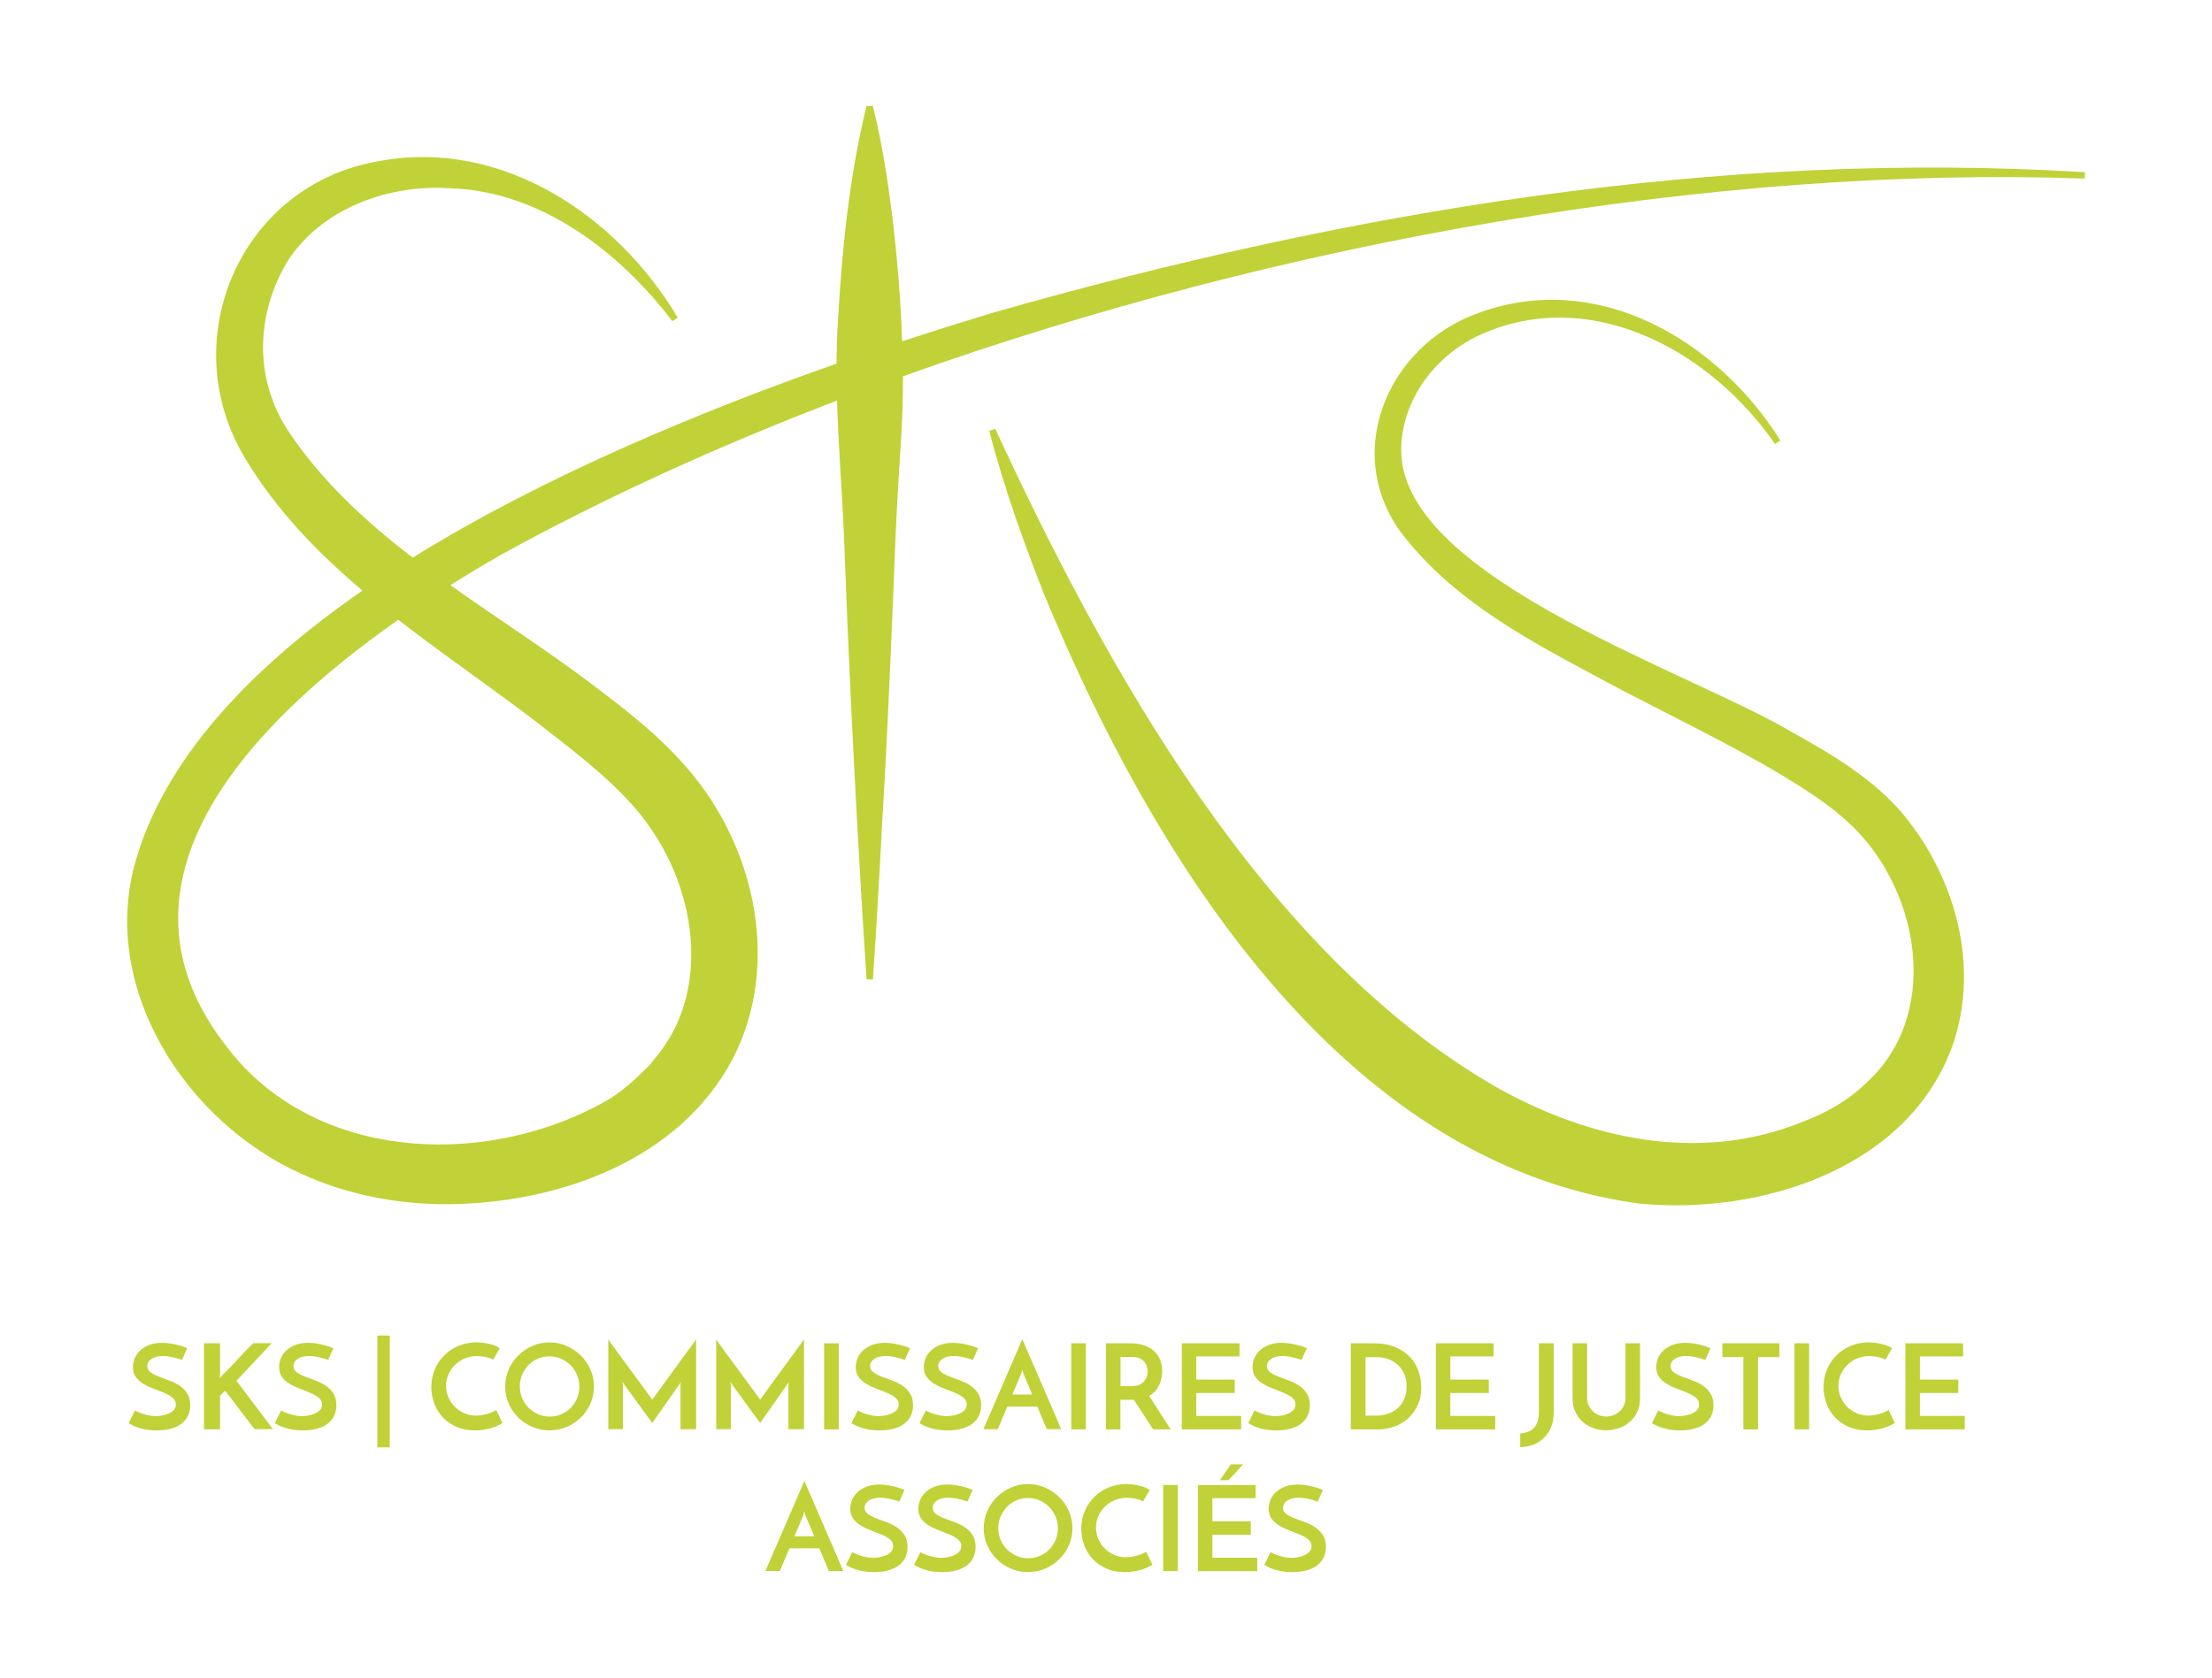 <?xml version="1.0" encoding="UTF-8"?><svg id="Calque_3" xmlns="http://www.w3.org/2000/svg" viewBox="0 0 333.99 253.44"><defs><style>.cls-1{fill:#c0d238;}</style></defs><g><path class="cls-1" d="M150.08,47.18c-4.23,1.28-8.89,2.74-13.87,4.37-.21-6.36-.75-12.71-1.5-19.05-.7-5.5-1.54-10.99-2.92-16.49h-.96c-2.65,10.89-3.71,21.89-4.34,32.98-.12,1.98-.17,3.95-.18,5.93-20.34,7.14-44.03,16.91-63.99,29.3-7.11-5.45-13.62-11.44-18.68-18.94-5.36-8.03-5.03-17.82-.21-25.85,5.15-7.98,15.28-11.64,24.61-10.99,13.58,.44,25.47,9.54,33.48,20.07,0,0,.8-.54,.8-.54-9.07-15.34-26.48-27.07-44.94-23.66-20.91,3.4-31.21,26.85-20.4,44.85,4.67,7.81,10.9,14.24,17.74,20.04-16.87,11.69-30.02,25.48-34.39,41.37-5.12,19.09,7.92,38.96,25.2,46.73,6.95,3.17,14.55,4.6,22.05,4.58,16.57-.13,34.85-6.5,43.02-21.9,6.78-13.02,4-29.18-4.34-40.8-4.47-6.21-10.24-10.81-16.13-15.27-7.19-5.48-14.84-10.35-22.13-15.53,2.63-1.65,5.18-3.18,7.57-4.55,15.62-8.61,32.76-16.42,50.81-23.33,.21,7.16,.82,14.31,1.09,21.46,.79,21.37,1.98,44.7,3.37,65.97h.96c.77-10.99,1.28-21.99,1.93-32.98,.43-8.21,1.15-24.77,1.45-32.98,.21-5.5,.59-10.99,.92-16.49,.17-2.89,.24-5.77,.24-8.65,57.38-20.52,122.75-31.85,178.41-29.86,0,0,.06-.96,.06-.96-55.57-3.42-111.34,5.98-164.71,21.17ZM84.28,111.6c5.32,4.14,10.48,8.45,13.84,13.33,7.17,10.18,9.18,25.14,.68,35.03l-.67,.86s-.8,.78-.8,.78c-2.06,2.07-4.37,4.03-7.01,5.33-18.02,9.54-43.08,8.21-56.02-8.75-19.56-24.82,3.37-48.83,25.83-64.57,8.04,6.24,16.54,11.9,24.14,17.99Z"/><path class="cls-1" d="M271.04,110.85c-15.24-9.24-58.89-23.25-59.47-42.49-.16-8.07,5.52-15.31,12.93-18.23,16.47-6.73,34.04,3.19,43.52,16.94,0,0,.8-.54,.8-.54-9.45-15.1-27.52-25.82-45.46-19.31-14.35,5.05-21.13,22.23-10.87,34.41,8.56,10.49,21.08,16.5,32.59,22.7,7.71,4.01,15.49,7.79,22.81,12.05,5.32,3.19,10.48,6.37,14.27,11.14,8.32,10.49,9.91,26.93-.55,36.2-2.87,2.72-5.97,4.4-9.68,5.81-15.27,6.11-31.85,2.6-45.83-5.24-35.29-20.22-59.12-63.41-75.83-99.53l-.91,.31c2.2,8.45,5.12,16.66,8.33,24.78,15.96,38.71,44.36,85.76,89.82,91.93,18.6,1.79,41.3-5.47,47.58-24.7,3.7-11.73,.01-24.6-7.55-33.88-4.42-5.37-10.65-9.1-16.5-12.36Z"/></g><g><path class="cls-1" d="M28.27,203.61l-.79,1.78c-.5-.18-1-.32-1.49-.43-.49-.11-.95-.16-1.37-.16-.73,0-1.31,.14-1.74,.43-.43,.29-.64,.65-.64,1.09,0,.38,.16,.69,.48,.93,.32,.24,.72,.45,1.2,.64,.48,.19,1,.38,1.56,.58,.56,.2,1.08,.45,1.56,.76,.48,.31,.88,.7,1.2,1.18,.32,.48,.48,1.08,.48,1.82,0,.57-.11,1.09-.31,1.55-.21,.46-.53,.86-.95,1.2s-.95,.59-1.59,.78-1.4,.28-2.26,.28c-.53,0-1.01-.04-1.44-.11s-.82-.16-1.16-.27c-.34-.11-.65-.22-.91-.35-.26-.12-.49-.25-.68-.37l.95-1.91c.5,.27,1.04,.48,1.62,.63,.58,.15,1.09,.22,1.53,.22,.22,0,.5-.02,.84-.07,.34-.05,.68-.14,1-.27,.32-.13,.6-.31,.84-.53,.23-.23,.35-.52,.35-.87,0-.42-.16-.76-.48-1.03-.32-.27-.72-.51-1.2-.71s-1-.41-1.56-.62c-.56-.2-1.08-.44-1.56-.72s-.88-.62-1.2-1.03-.48-.93-.48-1.56c0-.45,.09-.9,.27-1.33,.18-.43,.45-.82,.82-1.17,.37-.34,.82-.62,1.37-.84,.55-.21,1.19-.32,1.94-.32,.47,0,.92,.04,1.36,.12,.44,.08,.83,.16,1.18,.26s.64,.19,.86,.28c.23,.09,.37,.14,.41,.15Z"/><path class="cls-1" d="M38.49,215.88c-.42-.51-.81-1-1.17-1.48s-.72-.95-1.08-1.42-.72-.95-1.09-1.43c-.37-.48-.75-.98-1.16-1.51-.13,.14-.26,.27-.38,.38-.12,.11-.25,.23-.38,.35v5.1h-2.43v-13h2.43v4.67c0,.1,0,.2-.02,.3-.01,.11-.02,.21-.04,.32,.06-.08,.12-.16,.19-.22,.07-.07,.13-.15,.19-.24,.82-.77,1.6-1.58,2.35-2.41,.75-.83,1.53-1.64,2.35-2.43h2.79c-.9,.94-1.79,1.89-2.68,2.85s-1.78,1.91-2.66,2.84c.5,.64,.98,1.27,1.43,1.87s.9,1.2,1.34,1.79c.44,.59,.89,1.18,1.34,1.78,.45,.6,.92,1.22,1.41,1.86h-2.74Z"/><path class="cls-1" d="M50.34,203.61l-.79,1.78c-.5-.18-1-.32-1.49-.43-.49-.11-.95-.16-1.37-.16-.73,0-1.31,.14-1.74,.43-.43,.29-.64,.65-.64,1.09,0,.38,.16,.69,.48,.93,.32,.24,.72,.45,1.2,.64,.48,.19,1,.38,1.56,.58,.56,.2,1.08,.45,1.56,.76,.48,.31,.88,.7,1.2,1.18,.32,.48,.48,1.08,.48,1.82,0,.57-.11,1.09-.31,1.55-.21,.46-.53,.86-.95,1.2s-.95,.59-1.59,.78-1.4,.28-2.26,.28c-.53,0-1.01-.04-1.44-.11s-.82-.16-1.16-.27c-.34-.11-.65-.22-.91-.35-.26-.12-.49-.25-.68-.37l.95-1.91c.5,.27,1.04,.48,1.62,.63,.58,.15,1.09,.22,1.53,.22,.22,0,.5-.02,.84-.07,.34-.05,.68-.14,1-.27,.32-.13,.6-.31,.84-.53,.23-.23,.35-.52,.35-.87,0-.42-.16-.76-.48-1.03-.32-.27-.72-.51-1.2-.71s-1-.41-1.56-.62c-.56-.2-1.08-.44-1.56-.72s-.88-.62-1.2-1.03-.48-.93-.48-1.56c0-.45,.09-.9,.27-1.33,.18-.43,.45-.82,.82-1.17,.37-.34,.82-.62,1.37-.84,.55-.21,1.19-.32,1.94-.32,.47,0,.92,.04,1.36,.12,.44,.08,.83,.16,1.18,.26s.64,.19,.86,.28c.23,.09,.37,.14,.41,.15Z"/><path class="cls-1" d="M56.98,218.6v-16.89h1.87v16.89h-1.87Z"/><path class="cls-1" d="M75.86,214.92c-.14,.1-.34,.21-.6,.34-.26,.13-.56,.25-.92,.37-.35,.11-.75,.21-1.2,.29s-.92,.12-1.42,.12c-1.03,0-1.96-.18-2.77-.53-.82-.35-1.51-.82-2.07-1.42-.56-.59-1-1.29-1.3-2.09-.3-.8-.45-1.63-.45-2.52,0-.97,.18-1.88,.54-2.7,.36-.83,.85-1.54,1.47-2.14,.62-.6,1.34-1.07,2.16-1.4,.82-.33,1.7-.5,2.64-.5,.36,0,.72,.03,1.09,.08,.37,.05,.71,.12,1.04,.21,.32,.08,.61,.18,.85,.29,.25,.11,.42,.22,.53,.34-.11,.17-.19,.3-.25,.41s-.12,.22-.19,.33c-.07,.11-.14,.24-.22,.38-.08,.14-.19,.34-.33,.59-.14-.1-.32-.18-.52-.25s-.42-.13-.64-.17c-.22-.04-.45-.07-.68-.1-.23-.02-.43-.04-.61-.04-.67,0-1.29,.12-1.86,.37-.57,.25-1.06,.58-1.48,.99s-.74,.89-.97,1.44c-.23,.55-.35,1.11-.35,1.69s.11,1.13,.33,1.67c.22,.54,.53,1.02,.94,1.44,.4,.42,.88,.75,1.43,1.01,.55,.26,1.16,.38,1.84,.38,.38,0,.76-.04,1.12-.12,.36-.08,.68-.16,.95-.26s.5-.19,.68-.29c.17-.09,.27-.16,.28-.2l.95,1.98Z"/><path class="cls-1" d="M76.28,209.41c0-.9,.18-1.76,.53-2.57s.83-1.52,1.44-2.12,1.31-1.09,2.12-1.44c.81-.36,1.68-.54,2.6-.54s1.78,.18,2.59,.54c.82,.36,1.53,.84,2.14,1.44,.61,.61,1.1,1.31,1.45,2.12s.53,1.67,.53,2.57-.18,1.77-.53,2.58-.84,1.5-1.45,2.1c-.61,.6-1.33,1.07-2.14,1.42-.82,.34-1.68,.52-2.59,.52s-1.79-.17-2.6-.52-1.52-.82-2.12-1.42-1.09-1.3-1.44-2.1-.53-1.66-.53-2.58Zm2.21,0c0,.63,.12,1.22,.35,1.77,.23,.55,.56,1.03,.97,1.44s.89,.73,1.44,.97c.55,.24,1.14,.36,1.77,.36s1.19-.12,1.74-.36c.55-.24,1.02-.56,1.42-.97,.4-.41,.72-.89,.95-1.44,.23-.55,.35-1.14,.35-1.77s-.12-1.22-.36-1.77c-.24-.55-.56-1.04-.97-1.45-.41-.42-.89-.74-1.43-.98-.55-.24-1.13-.36-1.76-.36s-1.21,.12-1.76,.36c-.55,.24-1.02,.56-1.42,.98-.4,.42-.72,.9-.95,1.45-.23,.55-.35,1.15-.35,1.77Z"/><path class="cls-1" d="M91.85,202.31c.06,.08,.19,.27,.4,.56s.46,.65,.77,1.07c.31,.42,.65,.89,1.03,1.4,.38,.51,.76,1.03,1.15,1.56,.39,.53,.77,1.05,1.14,1.55s.71,.97,1.01,1.38c.3,.42,.55,.76,.76,1.04,.21,.28,.34,.46,.39,.53,.02-.04,.13-.19,.32-.46,.19-.27,.43-.6,.73-1.01,.29-.4,.63-.87,1-1.38s.76-1.04,1.15-1.58,.78-1.06,1.16-1.59c.38-.52,.73-1,1.04-1.43,.32-.43,.58-.79,.8-1.09,.22-.3,.35-.49,.41-.57v13.57h-2.36v-6.64c0-.1,.01-.2,.04-.3,.02-.11,.04-.17,.04-.2l-4.34,6.19c-.06-.07-.21-.27-.44-.59-.23-.32-.51-.7-.84-1.14-.32-.44-.67-.91-1.03-1.42-.36-.51-.7-.97-1.02-1.41-.32-.43-.59-.8-.81-1.11-.22-.3-.35-.48-.37-.53,0,.02,.01,.09,.04,.2,.02,.11,.04,.21,.04,.3v6.64h-2.21v-13.57Z"/><path class="cls-1" d="M108.14,202.31c.06,.08,.19,.27,.4,.56s.46,.65,.77,1.07c.31,.42,.65,.89,1.03,1.4,.38,.51,.76,1.03,1.15,1.56,.39,.53,.77,1.05,1.14,1.55s.71,.97,1.01,1.38c.3,.42,.55,.76,.76,1.04,.21,.28,.34,.46,.39,.53,.02-.04,.13-.19,.32-.46,.19-.27,.43-.6,.73-1.01,.29-.4,.63-.87,1-1.38s.76-1.04,1.15-1.58,.78-1.06,1.16-1.59c.38-.52,.73-1,1.04-1.43,.32-.43,.58-.79,.8-1.09,.22-.3,.35-.49,.41-.57v13.57h-2.36v-6.64c0-.1,.01-.2,.04-.3,.02-.11,.04-.17,.04-.2l-4.34,6.19c-.06-.07-.21-.27-.44-.59-.23-.32-.51-.7-.84-1.14-.32-.44-.67-.91-1.03-1.42-.36-.51-.7-.97-1.02-1.41-.32-.43-.59-.8-.81-1.11-.22-.3-.35-.48-.37-.53,0,.02,.01,.09,.04,.2,.02,.11,.04,.21,.04,.3v6.64h-2.21v-13.57Z"/><path class="cls-1" d="M124.43,202.88h2.21v13h-2.21v-13Z"/><path class="cls-1" d="M137.41,203.61l-.79,1.78c-.5-.18-1-.32-1.49-.43-.49-.11-.95-.16-1.37-.16-.73,0-1.31,.14-1.74,.43-.43,.29-.64,.65-.64,1.09,0,.38,.16,.69,.48,.93,.32,.24,.72,.45,1.2,.64,.48,.19,1,.38,1.56,.58,.56,.2,1.08,.45,1.56,.76,.48,.31,.88,.7,1.2,1.18,.32,.48,.48,1.08,.48,1.82,0,.57-.11,1.09-.31,1.55-.21,.46-.53,.86-.95,1.2s-.95,.59-1.59,.78-1.4,.28-2.26,.28c-.53,0-1.01-.04-1.44-.11s-.82-.16-1.16-.27c-.34-.11-.65-.22-.91-.35-.26-.12-.49-.25-.68-.37l.95-1.91c.5,.27,1.04,.48,1.62,.63,.58,.15,1.09,.22,1.53,.22,.22,0,.5-.02,.84-.07,.34-.05,.68-.14,1-.27,.32-.13,.6-.31,.84-.53,.23-.23,.35-.52,.35-.87,0-.42-.16-.76-.48-1.03-.32-.27-.72-.51-1.2-.71s-1-.41-1.56-.62c-.56-.2-1.08-.44-1.56-.72s-.88-.62-1.2-1.03-.48-.93-.48-1.56c0-.45,.09-.9,.27-1.33,.18-.43,.45-.82,.82-1.17,.37-.34,.82-.62,1.37-.84,.55-.21,1.19-.32,1.94-.32,.47,0,.92,.04,1.36,.12,.44,.08,.83,.16,1.18,.26s.64,.19,.86,.28c.23,.09,.37,.14,.41,.15Z"/><path class="cls-1" d="M147.69,203.61l-.79,1.78c-.5-.18-1-.32-1.49-.43-.49-.11-.95-.16-1.37-.16-.73,0-1.31,.14-1.74,.43-.43,.29-.64,.65-.64,1.09,0,.38,.16,.69,.48,.93,.32,.24,.72,.45,1.2,.64,.48,.19,1,.38,1.56,.58,.56,.2,1.08,.45,1.56,.76,.48,.31,.88,.7,1.2,1.18,.32,.48,.48,1.08,.48,1.82,0,.57-.11,1.09-.31,1.55-.21,.46-.53,.86-.95,1.2s-.95,.59-1.59,.78-1.4,.28-2.26,.28c-.53,0-1.01-.04-1.44-.11s-.82-.16-1.16-.27c-.34-.11-.65-.22-.91-.35-.26-.12-.49-.25-.68-.37l.95-1.91c.5,.27,1.04,.48,1.62,.63,.58,.15,1.09,.22,1.53,.22,.22,0,.5-.02,.84-.07,.34-.05,.68-.14,1-.27,.32-.13,.6-.31,.84-.53,.23-.23,.35-.52,.35-.87,0-.42-.16-.76-.48-1.03-.32-.27-.72-.51-1.2-.71s-1-.41-1.56-.62c-.56-.2-1.08-.44-1.56-.72s-.88-.62-1.2-1.03-.48-.93-.48-1.56c0-.45,.09-.9,.27-1.33,.18-.43,.45-.82,.82-1.17,.37-.34,.82-.62,1.37-.84,.55-.21,1.19-.32,1.94-.32,.47,0,.92,.04,1.36,.12,.44,.08,.83,.16,1.18,.26s.64,.19,.86,.28c.23,.09,.37,.14,.41,.15Z"/><path class="cls-1" d="M158.06,215.88c-.04-.08-.1-.23-.19-.45-.09-.21-.2-.48-.33-.79-.13-.31-.28-.65-.43-1.03-.16-.37-.32-.76-.49-1.17h-4.52l-1.44,3.42h-2.18c.05-.11,.16-.37,.34-.79,.18-.42,.41-.95,.68-1.57,.27-.62,.57-1.32,.9-2.09,.33-.77,.67-1.55,1.02-2.35s.69-1.58,1.02-2.35,.63-1.46,.9-2.09c.27-.62,.5-1.15,.67-1.57,.18-.42,.29-.69,.34-.79,.05,.11,.16,.37,.35,.79,.19,.42,.41,.95,.68,1.57,.27,.62,.57,1.32,.9,2.09s.67,1.55,1.02,2.35,.69,1.58,1.02,2.35c.33,.77,.63,1.46,.9,2.09,.27,.62,.5,1.15,.67,1.57,.18,.42,.29,.69,.34,.79h-2.18Zm-5.2-5.26h2.99l-1.3-3.1s-.04-.09-.09-.24c-.05-.15-.08-.28-.11-.4-.02,.12-.06,.25-.11,.4-.05,.15-.07,.23-.07,.24l-1.31,3.1Z"/><path class="cls-1" d="M161.75,202.88h2.21v13h-2.21v-13Z"/><path class="cls-1" d="M166.99,215.88v-13h3.71c.72,0,1.38,.1,1.97,.29,.59,.19,1.1,.46,1.51,.82s.73,.8,.96,1.32c.23,.52,.34,1.11,.34,1.77,0,.36-.04,.71-.11,1.07-.07,.36-.19,.7-.34,1.03-.16,.33-.36,.64-.61,.92s-.55,.52-.9,.72c.26,.42,.52,.82,.77,1.22s.51,.8,.77,1.2c.26,.4,.52,.82,.8,1.25,.28,.43,.58,.89,.9,1.39h-2.65c-.54-.83-1.05-1.62-1.53-2.36-.48-.74-.94-1.45-1.39-2.11h-2.02v4.48h-2.2Zm2.2-6.53h1.76c.46,0,.83-.08,1.13-.23,.3-.15,.54-.34,.72-.56,.18-.22,.31-.46,.38-.71,.07-.26,.11-.49,.11-.7,0-.2-.03-.43-.1-.69-.07-.26-.19-.5-.36-.72-.17-.23-.41-.42-.71-.57-.3-.15-.68-.23-1.15-.23h-1.78v4.42Z"/><path class="cls-1" d="M178.44,215.88v-13h8.71v1.98h-6.52v3.5h5.8v2.03h-5.8v3.46h6.77v2.03h-8.96Z"/><path class="cls-1" d="M197.32,203.61l-.79,1.78c-.5-.18-1-.32-1.49-.43-.49-.11-.95-.16-1.37-.16-.73,0-1.31,.14-1.74,.43-.43,.29-.64,.65-.64,1.09,0,.38,.16,.69,.48,.93,.32,.24,.72,.45,1.2,.64,.48,.19,1,.38,1.56,.58,.56,.2,1.08,.45,1.56,.76,.48,.31,.88,.7,1.2,1.18,.32,.48,.48,1.08,.48,1.82,0,.57-.11,1.09-.31,1.55-.21,.46-.53,.86-.95,1.2s-.95,.59-1.59,.78-1.4,.28-2.26,.28c-.53,0-1.01-.04-1.44-.11s-.82-.16-1.16-.27c-.34-.11-.65-.22-.91-.35-.26-.12-.49-.25-.68-.37l.95-1.91c.5,.27,1.04,.48,1.62,.63,.58,.15,1.09,.22,1.53,.22,.22,0,.5-.02,.84-.07,.34-.05,.68-.14,1-.27,.32-.13,.6-.31,.84-.53,.23-.23,.35-.52,.35-.87,0-.42-.16-.76-.48-1.03-.32-.27-.72-.51-1.2-.71s-1-.41-1.56-.62c-.56-.2-1.08-.44-1.56-.72s-.88-.62-1.2-1.03-.48-.93-.48-1.56c0-.45,.09-.9,.27-1.33,.18-.43,.45-.82,.82-1.17,.37-.34,.82-.62,1.37-.84,.55-.21,1.19-.32,1.94-.32,.47,0,.92,.04,1.36,.12,.44,.08,.83,.16,1.18,.26s.64,.19,.86,.28c.23,.09,.37,.14,.41,.15Z"/><path class="cls-1" d="M203.96,202.88h3.4c1.32,0,2.44,.2,3.36,.6,.92,.4,1.67,.91,2.24,1.54,.58,.63,.99,1.35,1.25,2.15,.26,.8,.39,1.6,.39,2.4,0,.98-.18,1.85-.53,2.63-.35,.78-.83,1.44-1.43,1.99-.6,.55-1.3,.97-2.1,1.26-.8,.29-1.64,.44-2.53,.44h-4.05v-13Zm3.71,10.93c.68,0,1.31-.09,1.89-.29,.58-.19,1.07-.47,1.49-.85s.75-.83,.98-1.37,.35-1.17,.35-1.88c0-.81-.14-1.5-.42-2.06s-.64-1.02-1.07-1.37c-.43-.35-.91-.61-1.44-.77-.53-.16-1.03-.24-1.51-.24h-1.76v8.83h1.49Z"/><path class="cls-1" d="M216.8,215.88v-13h8.71v1.98h-6.52v3.5h5.8v2.03h-5.8v3.46h6.77v2.03h-8.97Z"/><path class="cls-1" d="M229.54,218.57v-2.07c.41-.02,.79-.1,1.13-.23,.35-.13,.65-.32,.9-.58,.25-.26,.45-.58,.58-.98,.14-.4,.21-.87,.21-1.42v-10.42h2.23v10.47c0,.82-.13,1.55-.39,2.19-.26,.64-.61,1.18-1.06,1.62s-.98,.79-1.6,1.03-1.29,.37-2.01,.39Z"/><path class="cls-1" d="M242.52,216.02c-.71,0-1.37-.12-1.99-.35s-1.16-.56-1.61-.97c-.46-.42-.82-.92-1.08-1.51-.26-.59-.4-1.24-.4-1.95v-8.37h2.2v8.31c0,.38,.08,.74,.23,1.07,.15,.33,.35,.62,.61,.87,.26,.25,.56,.45,.91,.6,.35,.15,.73,.22,1.13,.22s.79-.07,1.14-.22c.35-.15,.66-.35,.93-.6,.26-.25,.47-.54,.62-.87,.15-.33,.22-.69,.22-1.07v-8.31h2.2v8.37c0,.71-.13,1.36-.4,1.95-.26,.59-.63,1.09-1.09,1.51-.46,.42-1,.74-1.63,.97s-1.29,.35-2,.35Z"/><path class="cls-1" d="M258.27,203.61l-.79,1.78c-.5-.18-1-.32-1.49-.43s-.95-.16-1.37-.16c-.73,0-1.31,.14-1.74,.43-.43,.29-.64,.65-.64,1.09,0,.38,.16,.69,.48,.93,.32,.24,.72,.45,1.2,.64,.48,.19,1,.38,1.56,.58,.56,.2,1.08,.45,1.56,.76,.48,.31,.88,.7,1.2,1.18,.32,.48,.48,1.08,.48,1.82,0,.57-.1,1.09-.31,1.55-.21,.46-.53,.86-.95,1.2s-.95,.59-1.59,.78c-.64,.18-1.4,.28-2.26,.28-.53,0-1.01-.04-1.44-.11-.43-.07-.82-.16-1.16-.27-.34-.11-.65-.22-.91-.35-.26-.12-.49-.25-.68-.37l.95-1.91c.5,.27,1.04,.48,1.62,.63,.58,.15,1.09,.22,1.53,.22,.22,0,.5-.02,.84-.07,.34-.05,.67-.14,1-.27,.32-.13,.6-.31,.84-.53,.23-.23,.35-.52,.35-.87,0-.42-.16-.76-.48-1.03-.32-.27-.72-.51-1.2-.71-.48-.21-1-.41-1.56-.62-.56-.2-1.08-.44-1.56-.72-.48-.28-.88-.62-1.2-1.03-.32-.41-.48-.93-.48-1.56,0-.45,.09-.9,.27-1.33,.18-.43,.45-.82,.82-1.17,.37-.34,.82-.62,1.37-.84,.55-.21,1.19-.32,1.94-.32,.47,0,.92,.04,1.36,.12,.44,.08,.83,.16,1.18,.26,.35,.1,.64,.19,.86,.28,.23,.09,.37,.14,.41,.15Z"/><path class="cls-1" d="M268.68,202.88v2.09h-3.24v10.92h-2.21v-10.92h-3.17v-2.09h8.62Z"/><path class="cls-1" d="M270.95,202.88h2.21v13h-2.21v-13Z"/><path class="cls-1" d="M286.07,214.92c-.14,.1-.35,.21-.6,.34-.26,.13-.56,.25-.92,.37-.35,.11-.75,.21-1.2,.29s-.92,.12-1.42,.12c-1.03,0-1.96-.18-2.77-.53s-1.51-.82-2.07-1.42c-.56-.59-1-1.29-1.3-2.09-.3-.8-.45-1.63-.45-2.52,0-.97,.18-1.88,.54-2.7,.36-.83,.85-1.54,1.47-2.14,.62-.6,1.34-1.07,2.16-1.4,.82-.33,1.7-.5,2.64-.5,.36,0,.72,.03,1.09,.08,.37,.05,.71,.12,1.04,.21,.32,.08,.61,.18,.86,.29s.42,.22,.53,.34c-.11,.17-.19,.3-.25,.41-.06,.11-.12,.22-.19,.33-.07,.11-.14,.24-.22,.38-.08,.14-.19,.34-.33,.59-.14-.1-.32-.18-.52-.25s-.42-.13-.64-.17c-.22-.04-.45-.07-.67-.1-.23-.02-.43-.04-.61-.04-.67,0-1.29,.12-1.86,.37-.57,.25-1.06,.58-1.48,.99s-.74,.89-.97,1.44-.35,1.11-.35,1.69,.11,1.13,.33,1.67c.22,.54,.53,1.02,.94,1.44,.4,.42,.88,.75,1.43,1.01,.55,.26,1.16,.38,1.84,.38,.38,0,.76-.04,1.12-.12,.36-.08,.68-.16,.95-.26,.28-.1,.5-.19,.67-.29,.17-.09,.27-.16,.28-.2l.95,1.98Z"/><path class="cls-1" d="M287.7,215.88v-13h8.71v1.98h-6.52v3.5h5.8v2.03h-5.8v3.46h6.77v2.03h-8.97Z"/><path class="cls-1" d="M125.15,237.29c-.04-.08-.1-.23-.19-.45-.09-.21-.2-.48-.33-.79-.13-.31-.28-.65-.43-1.03-.16-.37-.32-.76-.49-1.17h-4.52l-1.44,3.42h-2.18c.05-.11,.16-.37,.34-.79,.18-.42,.41-.95,.68-1.57,.27-.62,.57-1.32,.9-2.09,.33-.77,.67-1.55,1.02-2.35s.69-1.58,1.02-2.35,.63-1.46,.9-2.09c.27-.62,.5-1.15,.67-1.57,.18-.42,.29-.69,.34-.79,.05,.11,.16,.37,.35,.79,.19,.42,.41,.95,.68,1.57,.27,.62,.57,1.32,.9,2.09s.67,1.55,1.02,2.35,.69,1.58,1.02,2.35c.33,.77,.63,1.46,.9,2.09,.27,.62,.5,1.15,.67,1.57,.18,.42,.29,.69,.34,.79h-2.18Zm-5.2-5.26h2.99l-1.3-3.1s-.04-.09-.09-.24c-.05-.15-.08-.28-.11-.4-.02,.12-.06,.25-.11,.4-.05,.15-.07,.23-.07,.24l-1.31,3.1Z"/><path class="cls-1" d="M136.58,225.01l-.79,1.78c-.5-.18-1-.32-1.49-.43-.49-.11-.95-.16-1.37-.16-.73,0-1.31,.14-1.74,.43-.43,.29-.64,.65-.64,1.09,0,.38,.16,.69,.48,.93,.32,.24,.72,.45,1.2,.64,.48,.19,1,.38,1.56,.58,.56,.2,1.08,.45,1.56,.76,.48,.31,.88,.7,1.2,1.18,.32,.48,.48,1.08,.48,1.82,0,.57-.11,1.09-.31,1.55-.21,.46-.53,.86-.95,1.2s-.95,.59-1.59,.78-1.4,.28-2.26,.28c-.53,0-1.01-.04-1.44-.11s-.82-.16-1.16-.27c-.34-.11-.65-.22-.91-.35-.26-.12-.49-.25-.68-.37l.95-1.91c.5,.27,1.04,.48,1.62,.63,.58,.15,1.09,.22,1.53,.22,.22,0,.5-.02,.84-.07,.34-.05,.68-.14,1-.27,.32-.13,.6-.31,.84-.53,.23-.23,.35-.52,.35-.87,0-.42-.16-.76-.48-1.03-.32-.27-.72-.51-1.2-.71s-1-.41-1.56-.62c-.56-.2-1.08-.44-1.56-.72s-.88-.62-1.2-1.03-.48-.93-.48-1.56c0-.45,.09-.9,.27-1.33,.18-.43,.45-.82,.82-1.17,.37-.34,.82-.62,1.37-.84,.55-.21,1.19-.32,1.94-.32,.47,0,.92,.04,1.36,.12,.44,.08,.83,.16,1.18,.26s.64,.19,.86,.28c.23,.09,.37,.14,.41,.15Z"/><path class="cls-1" d="M146.86,225.01l-.79,1.78c-.5-.18-1-.32-1.49-.43-.49-.11-.95-.16-1.37-.16-.73,0-1.31,.14-1.74,.43-.43,.29-.64,.65-.64,1.09,0,.38,.16,.69,.48,.93,.32,.24,.72,.45,1.2,.64,.48,.19,1,.38,1.56,.58,.56,.2,1.08,.45,1.56,.76,.48,.31,.88,.7,1.2,1.18,.32,.48,.48,1.08,.48,1.82,0,.57-.11,1.09-.31,1.55-.21,.46-.53,.86-.95,1.2s-.95,.59-1.59,.78-1.4,.28-2.26,.28c-.53,0-1.01-.04-1.44-.11s-.82-.16-1.16-.27c-.34-.11-.65-.22-.91-.35-.26-.12-.49-.25-.68-.37l.95-1.91c.5,.27,1.04,.48,1.62,.63,.58,.15,1.09,.22,1.53,.22,.22,0,.5-.02,.84-.07,.34-.05,.68-.14,1-.27,.32-.13,.6-.31,.84-.53,.23-.23,.35-.52,.35-.87,0-.42-.16-.76-.48-1.03-.32-.27-.72-.51-1.2-.71s-1-.41-1.56-.62c-.56-.2-1.08-.44-1.56-.72s-.88-.62-1.2-1.03-.48-.93-.48-1.56c0-.45,.09-.9,.27-1.33,.18-.43,.45-.82,.82-1.17,.37-.34,.82-.62,1.37-.84,.55-.21,1.19-.32,1.94-.32,.47,0,.92,.04,1.36,.12,.44,.08,.83,.16,1.18,.26s.64,.19,.86,.28c.23,.09,.37,.14,.41,.15Z"/><path class="cls-1" d="M148.53,230.81c0-.9,.18-1.76,.53-2.57s.83-1.52,1.44-2.12,1.31-1.09,2.12-1.44c.81-.36,1.68-.54,2.6-.54s1.78,.18,2.59,.54c.82,.36,1.53,.84,2.14,1.44,.61,.61,1.1,1.31,1.45,2.12s.53,1.67,.53,2.57-.18,1.77-.53,2.58-.84,1.5-1.45,2.1c-.61,.6-1.33,1.07-2.14,1.42-.82,.34-1.68,.52-2.59,.52s-1.79-.17-2.6-.52-1.52-.82-2.12-1.42-1.09-1.3-1.44-2.1-.53-1.66-.53-2.58Zm2.21,0c0,.63,.12,1.22,.35,1.77,.23,.55,.56,1.03,.97,1.44s.89,.73,1.44,.97c.55,.24,1.14,.36,1.77,.36s1.19-.12,1.74-.36c.55-.24,1.02-.56,1.42-.97,.4-.41,.72-.89,.95-1.44,.23-.55,.35-1.14,.35-1.77s-.12-1.22-.36-1.77c-.24-.55-.56-1.04-.97-1.45-.41-.42-.89-.74-1.43-.98-.55-.24-1.13-.36-1.76-.36s-1.21,.12-1.76,.36c-.55,.24-1.02,.56-1.42,.98-.4,.42-.72,.9-.95,1.45-.23,.55-.35,1.15-.35,1.77Z"/><path class="cls-1" d="M173.99,236.32c-.14,.1-.34,.21-.6,.34-.26,.13-.56,.25-.92,.37-.35,.11-.75,.21-1.2,.29s-.92,.12-1.42,.12c-1.03,0-1.96-.18-2.77-.53-.82-.35-1.51-.82-2.07-1.42-.56-.59-1-1.29-1.3-2.09-.3-.8-.45-1.63-.45-2.52,0-.97,.18-1.88,.54-2.7,.36-.83,.85-1.54,1.47-2.14,.62-.6,1.34-1.07,2.16-1.4,.82-.33,1.7-.5,2.64-.5,.36,0,.72,.03,1.09,.08,.37,.05,.71,.12,1.04,.21,.32,.08,.61,.18,.85,.29,.25,.11,.42,.22,.53,.34-.11,.17-.19,.3-.25,.41s-.12,.22-.19,.33c-.07,.11-.14,.24-.22,.38-.08,.14-.19,.34-.33,.59-.14-.1-.32-.18-.52-.25s-.42-.13-.64-.17c-.22-.04-.45-.07-.68-.1-.23-.02-.43-.04-.61-.04-.67,0-1.29,.12-1.86,.37-.57,.25-1.06,.58-1.48,.99s-.74,.89-.97,1.44c-.23,.55-.35,1.11-.35,1.69s.11,1.13,.33,1.67c.22,.54,.53,1.02,.94,1.44,.4,.42,.88,.75,1.43,1.01,.55,.26,1.16,.38,1.84,.38,.38,0,.76-.04,1.12-.12,.36-.08,.68-.16,.95-.26s.5-.19,.68-.29c.17-.09,.27-.16,.28-.2l.95,1.98Z"/><path class="cls-1" d="M175.63,224.28h2.21v13h-2.21v-13Z"/><path class="cls-1" d="M180.87,237.29v-13h8.71v1.98h-6.52v3.5h5.8v2.03h-5.8v3.46h6.77v2.03h-8.96Zm3.33-13.73c.28-.39,.55-.79,.82-1.19s.54-.81,.82-1.21h1.85c-.36,.4-.73,.81-1.1,1.21-.37,.4-.74,.8-1.12,1.19h-1.28Z"/><path class="cls-1" d="M199.75,225.01l-.79,1.78c-.5-.18-1-.32-1.49-.43-.49-.11-.95-.16-1.37-.16-.73,0-1.31,.14-1.74,.43-.43,.29-.64,.65-.64,1.09,0,.38,.16,.69,.48,.93,.32,.24,.72,.45,1.2,.64,.48,.19,1,.38,1.56,.58,.56,.2,1.08,.45,1.56,.76,.48,.31,.88,.7,1.2,1.18,.32,.48,.48,1.08,.48,1.82,0,.57-.11,1.09-.31,1.55-.21,.46-.53,.86-.95,1.2s-.95,.59-1.59,.78-1.4,.28-2.26,.28c-.53,0-1.01-.04-1.44-.11s-.82-.16-1.16-.27c-.34-.11-.65-.22-.91-.35-.26-.12-.49-.25-.68-.37l.95-1.91c.5,.27,1.04,.48,1.62,.63,.58,.15,1.09,.22,1.53,.22,.22,0,.5-.02,.84-.07,.34-.05,.68-.14,1-.27,.32-.13,.6-.31,.84-.53,.23-.23,.35-.52,.35-.87,0-.42-.16-.76-.48-1.03-.32-.27-.72-.51-1.2-.71s-1-.41-1.56-.62c-.56-.2-1.08-.44-1.56-.72s-.88-.62-1.2-1.03-.48-.93-.48-1.56c0-.45,.09-.9,.27-1.33,.18-.43,.45-.82,.82-1.17,.37-.34,.82-.62,1.37-.84,.55-.21,1.19-.32,1.94-.32,.47,0,.92,.04,1.36,.12,.44,.08,.83,.16,1.18,.26s.64,.19,.86,.28c.23,.09,.37,.14,.41,.15Z"/></g></svg>